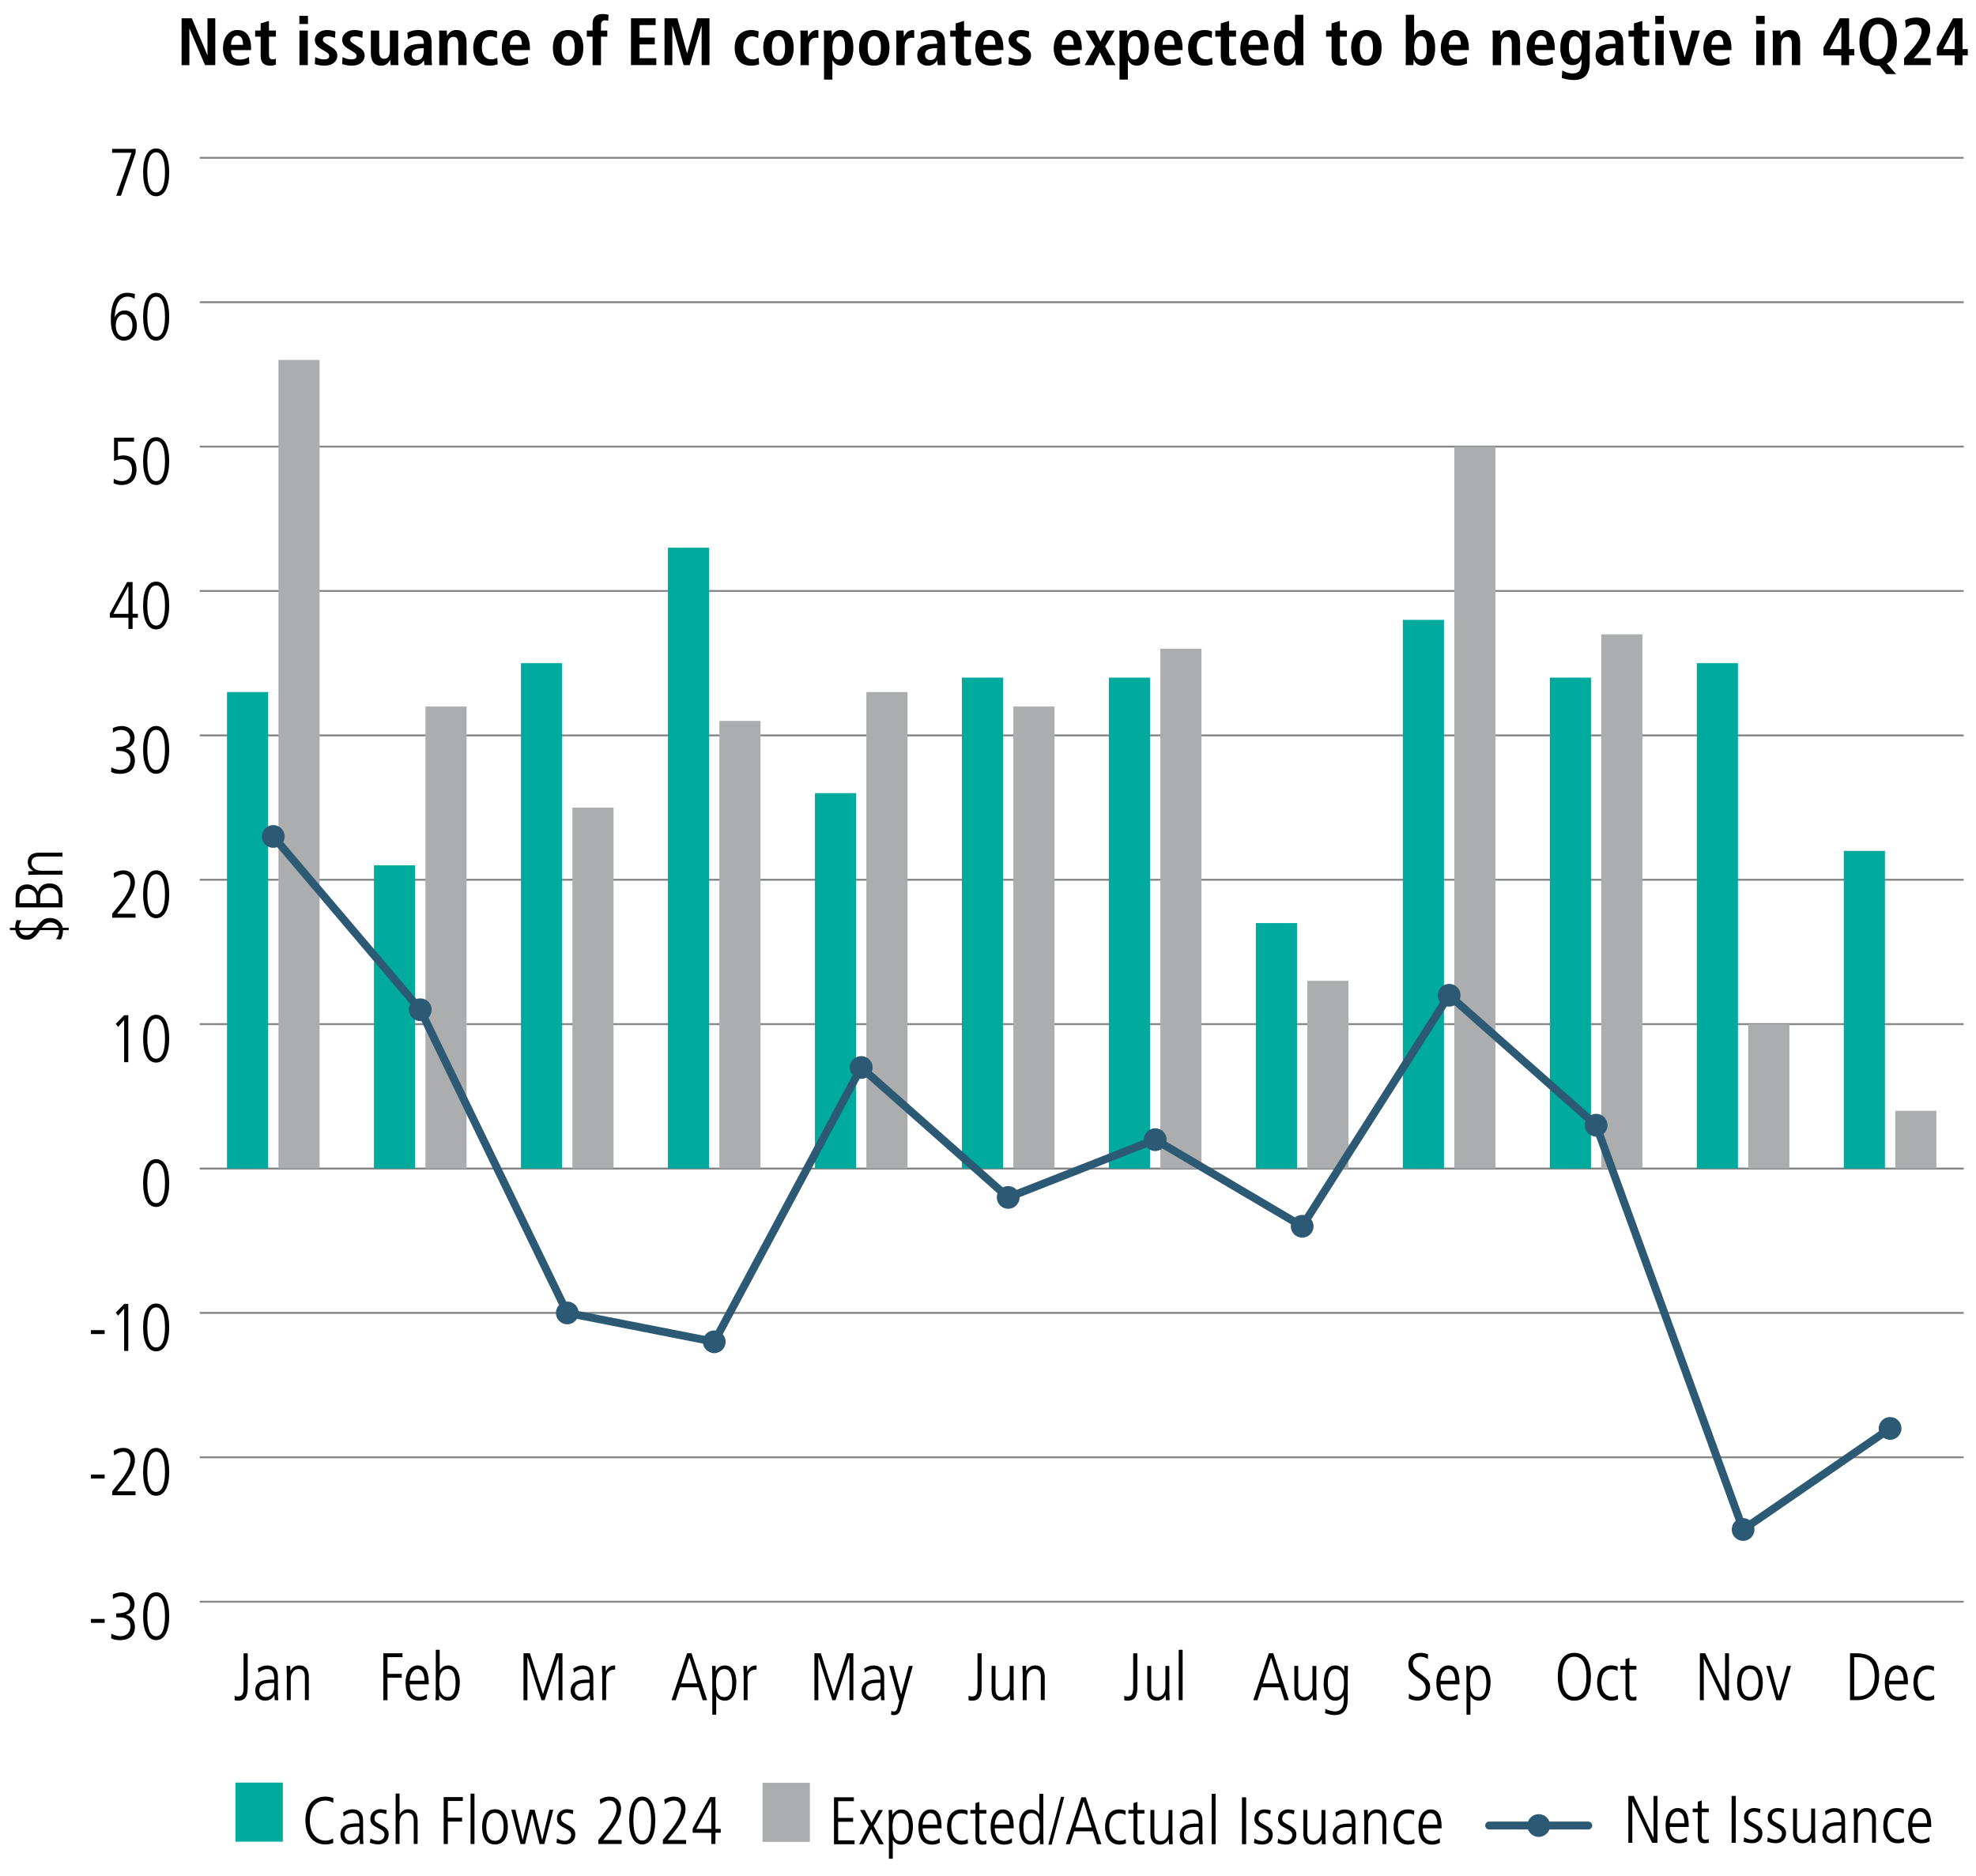 <?xml version="1.0" encoding="utf-8"?>
<!-- Generator: Adobe Illustrator 27.8.0, SVG Export Plug-In . SVG Version: 6.00 Build 0)  -->
<svg version="1.1" id="Left" xmlns="http://www.w3.org/2000/svg" xmlns:xlink="http://www.w3.org/1999/xlink" x="0px" y="0px"
	 viewBox="0 0 500 474.79" style="enable-background:new 0 0 500 474.79;" xml:space="preserve">
<style type="text/css">
	.st0{fill:none;stroke:#939598;stroke-width:0.5;stroke-miterlimit:10;}
	.st1{fill:none;stroke:#808080;stroke-width:0.25;stroke-miterlimit:10;}
	.st2{fill:none;}
	.st3{fill:#ACADAE;}
	.st4{fill:#00AB9D;}
	.st5{fill:none;stroke:#2C5973;stroke-width:2;stroke-linecap:round;stroke-miterlimit:10;}
	.st6{fill:none;stroke:#2C5973;stroke-width:2;stroke-miterlimit:10;}
	.st7{fill:#2C5973;}
</style>
<line class="st0" x1="50.56" y1="295.75" x2="496.86" y2="295.75"/>
<line class="st0" x1="50.56" y1="405.38" x2="496.86" y2="405.38"/>
<line class="st0" x1="50.56" y1="368.83" x2="496.86" y2="368.83"/>
<line class="st0" x1="50.56" y1="332.29" x2="496.86" y2="332.29"/>
<line class="st0" x1="50.56" y1="259.2" x2="496.86" y2="259.2"/>
<line class="st0" x1="50.56" y1="222.66" x2="496.86" y2="222.66"/>
<line class="st0" x1="50.56" y1="186.12" x2="496.86" y2="186.12"/>
<line class="st0" x1="50.56" y1="149.57" x2="496.86" y2="149.57"/>
<line class="st0" x1="50.56" y1="113.03" x2="496.86" y2="113.03"/>
<line class="st0" x1="50.56" y1="76.49" x2="496.86" y2="76.49"/>
<line class="st0" x1="50.56" y1="39.94" x2="496.86" y2="39.94"/>
<line class="st1" x1="50.56" y1="295.75" x2="496.86" y2="295.75"/>
<g>
	<path d="M23.01,410.73v-0.99h3.47v0.99H23.01z"/>
	<path d="M28.18,413.47c0.53,0.32,1.55,0.65,2.23,0.65c1.56,0,2.6-0.93,2.6-2.55c0-1.41-1.05-2.24-2.7-2.24h-0.9v-0.99
		c2.52,0,3.52-0.76,3.52-2.21c0-1.21-0.8-2.14-2.36-2.14c-0.66,0-1.33,0.24-1.96,0.7l-0.08-1.12c0.41-0.27,1.51-0.56,2.19-0.56
		c2.06,0,3.33,1.31,3.33,3.03c0,1.29-0.68,2.23-2.12,2.65v0.03c1.24,0.24,2.21,1.45,2.21,2.99c0,2.18-1.34,3.4-3.84,3.4
		c-0.83,0-1.5-0.12-2.19-0.48L28.18,413.47z"/>
	<path d="M36.21,409.05c0-3.76,1.17-6.05,3.3-6.05c2.16,0,3.3,2.31,3.3,6.05c0,3.74-1.17,6.05-3.3,6.05S36.21,412.79,36.21,409.05z
		 M41.75,409.05c0-3.33-0.76-5.07-2.24-5.07c-1.43,0-2.24,1.68-2.24,5.07c0,3.35,0.82,5.07,2.24,5.07
		C40.95,414.12,41.75,412.4,41.75,409.05z"/>
</g>
<g>
	<path d="M23.01,374.19v-0.99h3.47v0.99H23.01z"/>
	<path d="M28.4,378.44v-1.04l1.84-2.28c1.68-2.09,2.77-4.05,2.77-5.56c0-1.36-0.65-2.12-1.85-2.12c-0.73,0-1.63,0.41-2.26,0.93
		l-0.15-1.17c0.82-0.53,1.63-0.75,2.5-0.75c1.78,0,2.89,1.27,2.89,3.11c0,1.5-0.73,3.16-3.04,6.03l-1.5,1.85h4.69v0.99H28.4z"/>
	<path d="M36.21,372.51c0-3.76,1.17-6.05,3.3-6.05c2.16,0,3.3,2.31,3.3,6.05c0,3.74-1.17,6.05-3.3,6.05S36.21,376.25,36.21,372.51z
		 M41.75,372.51c0-3.33-0.76-5.07-2.24-5.07c-1.43,0-2.24,1.68-2.24,5.07c0,3.35,0.82,5.07,2.24,5.07
		C40.95,377.57,41.75,375.85,41.75,372.51z"/>
</g>
<g>
	<path d="M23.01,337.64v-0.99h3.47v0.99H23.01z"/>
	<path d="M31.41,341.89v-10.67l-1.53,1.77l-0.58-0.78l2.11-2.18h1.05v11.87H31.41z"/>
	<path d="M36.21,335.96c0-3.76,1.17-6.05,3.3-6.05c2.16,0,3.3,2.31,3.3,6.05c0,3.74-1.17,6.05-3.3,6.05S36.21,339.7,36.21,335.96z
		 M41.75,335.96c0-3.33-0.76-5.07-2.24-5.07c-1.43,0-2.24,1.68-2.24,5.07c0,3.35,0.82,5.07,2.24,5.07
		C40.95,341.03,41.75,339.31,41.75,335.96z"/>
</g>
<g>
	<path d="M36.21,299.42c0-3.76,1.17-6.05,3.3-6.05c2.16,0,3.3,2.31,3.3,6.05c0,3.74-1.17,6.05-3.3,6.05S36.21,303.16,36.21,299.42z
		 M41.75,299.42c0-3.33-0.76-5.07-2.24-5.07c-1.43,0-2.24,1.68-2.24,5.07c0,3.35,0.82,5.07,2.24,5.07
		C40.95,304.49,41.75,302.77,41.75,299.42z"/>
</g>
<g>
	<path d="M31.41,268.81v-10.67l-1.53,1.77l-0.58-0.78l2.11-2.18h1.05v11.87H31.41z"/>
	<path d="M36.21,262.88c0-3.76,1.17-6.05,3.3-6.05c2.16,0,3.3,2.31,3.3,6.05c0,3.74-1.17,6.05-3.3,6.05S36.21,266.62,36.21,262.88z
		 M41.75,262.88c0-3.33-0.76-5.07-2.24-5.07c-1.43,0-2.24,1.68-2.24,5.07c0,3.35,0.82,5.07,2.24,5.07
		C40.95,267.94,41.75,266.22,41.75,262.88z"/>
</g>
<g>
	<path d="M28.4,232.27v-1.04l1.84-2.28c1.68-2.09,2.77-4.05,2.77-5.56c0-1.36-0.65-2.12-1.85-2.12c-0.73,0-1.63,0.41-2.26,0.93
		l-0.15-1.17c0.82-0.53,1.63-0.75,2.5-0.75c1.78,0,2.89,1.27,2.89,3.11c0,1.5-0.73,3.16-3.04,6.03l-1.5,1.85h4.69v0.99H28.4z"/>
	<path d="M36.21,226.33c0-3.76,1.17-6.05,3.3-6.05c2.16,0,3.3,2.31,3.3,6.05c0,3.74-1.17,6.05-3.3,6.05S36.21,230.07,36.21,226.33z
		 M41.75,226.33c0-3.33-0.76-5.07-2.24-5.07c-1.43,0-2.24,1.68-2.24,5.07c0,3.35,0.82,5.07,2.24,5.07
		C40.95,231.4,41.75,229.68,41.75,226.33z"/>
</g>
<g>
	<path d="M28.18,194.21c0.53,0.32,1.55,0.65,2.23,0.65c1.56,0,2.6-0.93,2.6-2.55c0-1.41-1.05-2.24-2.7-2.24h-0.9v-0.99
		c2.52,0,3.52-0.76,3.52-2.21c0-1.21-0.8-2.14-2.36-2.14c-0.66,0-1.33,0.24-1.96,0.7l-0.08-1.12c0.41-0.27,1.51-0.56,2.19-0.56
		c2.06,0,3.33,1.31,3.33,3.03c0,1.29-0.68,2.23-2.12,2.65v0.03c1.24,0.24,2.21,1.45,2.21,2.99c0,2.18-1.34,3.4-3.84,3.4
		c-0.83,0-1.5-0.12-2.19-0.48L28.18,194.21z"/>
	<path d="M36.21,189.79c0-3.76,1.17-6.05,3.3-6.05c2.16,0,3.3,2.31,3.3,6.05c0,3.74-1.17,6.05-3.3,6.05S36.21,193.53,36.21,189.79z
		 M41.75,189.79c0-3.33-0.76-5.07-2.24-5.07c-1.43,0-2.24,1.68-2.24,5.07c0,3.35,0.82,5.07,2.24,5.07
		C40.95,194.86,41.75,193.14,41.75,189.79z"/>
</g>
<g>
	<path d="M32.5,159.18v-2.84h-4.71v-1.07l4.37-7.96h1.39v8.04h1.34v0.99h-1.34v2.84H32.5z M32.5,148.37h-0.03l-3.76,6.99h3.79
		V148.37z"/>
	<path d="M36.21,153.25c0-3.76,1.17-6.05,3.3-6.05c2.16,0,3.3,2.31,3.3,6.05c0,3.74-1.17,6.05-3.3,6.05S36.21,156.99,36.21,153.25z
		 M41.75,153.25c0-3.33-0.76-5.07-2.24-5.07c-1.43,0-2.24,1.68-2.24,5.07c0,3.35,0.82,5.07,2.24,5.07
		C40.95,158.31,41.75,156.59,41.75,153.25z"/>
</g>
<g>
	<path d="M28.79,121.16c0.63,0.41,1.36,0.61,2.04,0.61c1.61,0,2.58-1.14,2.58-2.91c0-1.62-0.88-2.62-2.58-2.62
		c-0.7,0-1.22,0.1-1.97,0.43v-5.9h5.05v0.99h-4.06v3.74c0.32-0.12,0.83-0.24,1.31-0.24c2.23,0,3.38,1.24,3.38,3.6
		c0,2.4-1.38,3.89-3.76,3.89c-0.73,0-1.26-0.1-2.04-0.46L28.79,121.16z"/>
	<path d="M36.21,116.7c0-3.76,1.17-6.05,3.3-6.05c2.16,0,3.3,2.31,3.3,6.05c0,3.74-1.17,6.05-3.3,6.05S36.21,120.44,36.21,116.7z
		 M41.75,116.7c0-3.33-0.76-5.07-2.24-5.07c-1.43,0-2.24,1.68-2.24,5.07c0,3.35,0.82,5.07,2.24,5.07
		C40.95,121.77,41.75,120.05,41.75,116.7z"/>
</g>
<g>
	<path d="M29.07,80.24c0.42-1,1.36-1.67,2.46-1.67c2.01,0,3.11,1.8,3.11,3.89c0,2.04-1.19,3.74-3.3,3.74c-2.12,0-3.3-1.87-3.3-5.27
		c0-4.62,1.48-6.83,4.15-6.83c0.63,0,1.36,0.14,1.95,0.32l-0.08,1.19c-0.77-0.43-1.21-0.53-1.77-0.53c-1.99,0-3.15,1.9-3.26,5.15
		H29.07z M33.52,82.32c0-1.41-0.75-2.75-2.18-2.75c-1.16,0-2.04,1.09-2.04,2.77c0,1.85,0.83,2.89,2.04,2.89
		C32.62,85.23,33.52,84.17,33.52,82.32z"/>
	<path d="M36.21,80.16c0-3.76,1.17-6.05,3.3-6.05c2.16,0,3.3,2.31,3.3,6.05c0,3.74-1.17,6.05-3.3,6.05S36.21,83.9,36.21,80.16z
		 M41.75,80.16c0-3.33-0.76-5.07-2.24-5.07c-1.43,0-2.24,1.68-2.24,5.07c0,3.35,0.82,5.07,2.24,5.07
		C40.95,85.23,41.75,83.51,41.75,80.16z"/>
</g>
<g>
	<path d="M29.41,49.55l3.86-10.88h-4.9v-0.99h5.95v1.04L30.6,49.55H29.41z"/>
	<path d="M36.21,43.62c0-3.76,1.17-6.05,3.3-6.05c2.16,0,3.3,2.31,3.3,6.05c0,3.74-1.17,6.05-3.3,6.05S36.21,47.36,36.21,43.62z
		 M41.75,43.62c0-3.33-0.76-5.07-2.24-5.07c-1.43,0-2.24,1.68-2.24,5.07c0,3.35,0.82,5.07,2.24,5.07
		C40.95,48.68,41.75,46.96,41.75,43.62z"/>
</g>
<line class="st1" x1="50.56" y1="405.38" x2="496.86" y2="405.38"/>
<line class="st1" x1="50.56" y1="368.83" x2="496.86" y2="368.83"/>
<line class="st1" x1="50.56" y1="332.29" x2="496.86" y2="332.29"/>
<line class="st1" x1="50.56" y1="295.75" x2="496.86" y2="295.75"/>
<line class="st1" x1="50.56" y1="259.2" x2="496.86" y2="259.2"/>
<line class="st1" x1="50.56" y1="222.66" x2="496.86" y2="222.66"/>
<line class="st1" x1="50.56" y1="186.12" x2="496.86" y2="186.12"/>
<line class="st1" x1="50.56" y1="149.57" x2="496.86" y2="149.57"/>
<line class="st1" x1="50.56" y1="113.03" x2="496.86" y2="113.03"/>
<line class="st1" x1="50.56" y1="76.49" x2="496.86" y2="76.49"/>
<line class="st1" x1="50.56" y1="39.94" x2="496.86" y2="39.94"/>
<rect x="192.95" y="451.21" class="st3" width="11.98" height="14.95"/>
<rect x="70.46" y="91.1" class="st3" width="10.41" height="204.64"/>
<rect x="107.65" y="178.81" class="st3" width="10.41" height="116.94"/>
<rect x="144.84" y="204.39" class="st3" width="10.41" height="91.36"/>
<rect x="182.03" y="182.46" class="st3" width="10.41" height="113.28"/>
<rect x="219.22" y="175.15" class="st3" width="10.41" height="120.59"/>
<rect x="256.41" y="178.81" class="st3" width="10.41" height="116.94"/>
<rect x="293.61" y="164.19" class="st3" width="10.41" height="131.56"/>
<rect x="330.8" y="248.24" class="st3" width="10.41" height="47.51"/>
<rect x="367.99" y="113.03" class="st3" width="10.41" height="182.72"/>
<rect x="405.18" y="160.54" class="st3" width="10.41" height="135.21"/>
<rect x="442.37" y="259.2" class="st3" width="10.41" height="36.54"/>
<rect x="479.57" y="281.13" class="st3" width="10.41" height="14.62"/>
<rect x="59.59" y="451.16" class="st4" width="11.98" height="14.95"/>
<rect x="57.44" y="175.15" class="st4" width="10.41" height="120.59"/>
<rect x="94.63" y="219.01" class="st4" width="10.41" height="76.74"/>
<rect x="131.82" y="167.84" class="st4" width="10.41" height="127.9"/>
<rect x="169.01" y="138.61" class="st4" width="10.41" height="157.14"/>
<rect x="206.21" y="200.73" class="st4" width="10.41" height="95.01"/>
<rect x="243.4" y="171.5" class="st4" width="10.41" height="124.25"/>
<rect x="280.59" y="171.5" class="st4" width="10.41" height="124.25"/>
<rect x="317.78" y="233.62" class="st4" width="10.41" height="62.12"/>
<rect x="354.97" y="156.88" class="st4" width="10.41" height="138.86"/>
<rect x="392.17" y="171.5" class="st4" width="10.41" height="124.25"/>
<rect x="429.36" y="167.84" class="st4" width="10.41" height="127.9"/>
<rect x="466.55" y="215.35" class="st4" width="10.41" height="80.4"/>
<g>
	<path d="M211.03,466.75v-11.87h5.03v0.99h-3.98v4.22h3.79v0.99h-3.79v4.69h4.16v0.99H211.03z"/>
	<path d="M222.45,466.75l-2.01-3.81l-1.92,3.81h-1.12l2.45-4.67l-2.24-3.99h1.19l1.72,3.23l1.78-3.23h1.12l-2.35,4.06l2.57,4.61
		H222.45z"/>
	<path d="M224.92,470.42v-9.79c0-0.53,0-0.97-0.07-2.55h0.92v1.27h0.03c0.6-0.9,1.27-1.39,2.28-1.39c2.86,0,2.92,3.64,2.92,4.18
		c0,2.53-0.83,4.73-2.87,4.73c-1.04,0-1.77-0.44-2.19-1.21h-0.03v4.76H224.92z M229.95,462.43c0-2.4-0.7-3.55-1.99-3.55
		c-1.34,0-2.12,1.12-2.12,3.45c0,2.8,0.82,3.62,2.12,3.62C229.3,465.95,229.95,464.69,229.95,462.43z"/>
	<path d="M237.82,466.37c-0.63,0.36-1.27,0.49-2.02,0.49c-2.18,0-3.4-1.5-3.4-4.47c0-3.13,1.53-4.44,3.08-4.44
		c2.5,0,2.77,2.6,2.77,4.78h-4.79c0,2.09,0.9,3.21,2.45,3.21c0.56,0,1.39-0.29,1.87-0.71L237.82,466.37z M237.19,461.82
		c0-1.84-0.68-2.94-1.77-2.94c-1.12,0-1.94,1.36-1.97,2.94H237.19z"/>
	<path d="M244.93,466.54c-0.42,0.19-1.07,0.32-1.68,0.32c-2.06,0-3.6-1.68-3.6-4.42c0-2.86,1.33-4.49,3.59-4.49
		c0.66,0,1.14,0.12,1.61,0.31l-0.05,1.12c-0.34-0.29-1-0.44-1.56-0.44c-1.51,0-2.53,1.12-2.53,3.21c0,2.46,1.12,3.72,2.69,3.72
		c0.53,0,1.19-0.17,1.46-0.46L244.93,466.54z"/>
	<path d="M249.58,466.75c-0.27,0.08-0.65,0.12-1.12,0.12c-1.09,0-1.63-0.71-1.63-1.94V459h-1.29v-0.92h1.29v-1.73l0.99-0.31v2.04
		h1.77V459h-1.77v5.69c0,0.87,0.27,1.26,0.95,1.26c0.34,0,0.53-0.03,0.82-0.19V466.75z"/>
	<path d="M256.08,466.37c-0.63,0.36-1.27,0.49-2.02,0.49c-2.18,0-3.4-1.5-3.4-4.47c0-3.13,1.53-4.44,3.08-4.44
		c2.5,0,2.77,2.6,2.77,4.78h-4.79c0,2.09,0.9,3.21,2.45,3.21c0.56,0,1.39-0.29,1.87-0.71L256.08,466.37z M255.45,461.82
		c0-1.84-0.68-2.94-1.77-2.94c-1.12,0-1.94,1.36-1.97,2.94H255.45z"/>
	<path d="M263.13,466.75v-1.19h-0.03c-0.73,0.95-1.33,1.31-2.28,1.31c-1.89,0-2.92-1.63-2.92-4.76c0-2.21,1-4.15,2.87-4.15
		c1.09,0,1.73,0.42,2.19,1.24H263V454h0.99v9.88c0,0.46,0,1.29,0.07,2.87H263.13z M263.07,462.5c0-1.39-0.1-3.62-2.12-3.62
		c-1.27,0-1.99,1.14-1.99,3.54c0,2.4,0.73,3.54,1.97,3.54C262.35,465.95,263.07,464.74,263.07,462.5z"/>
	<path d="M265.26,466.87l3.2-12.1h0.83l-3.18,12.1H265.26z"/>
	<path d="M277.58,466.75l-1.04-3.26h-4.73l-1.07,3.26h-1.05l3.94-11.87h1.12l3.94,11.87H277.58z M274.22,456.01h-0.03l-2.06,6.49
		h4.1L274.22,456.01z"/>
	<path d="M284.91,466.54c-0.42,0.19-1.07,0.32-1.68,0.32c-2.06,0-3.6-1.68-3.6-4.42c0-2.86,1.33-4.49,3.59-4.49
		c0.66,0,1.14,0.12,1.61,0.31l-0.05,1.12c-0.34-0.29-1-0.44-1.56-0.44c-1.51,0-2.53,1.12-2.53,3.21c0,2.46,1.12,3.72,2.69,3.72
		c0.53,0,1.19-0.17,1.46-0.46L284.91,466.54z"/>
	<path d="M289.57,466.75c-0.27,0.08-0.65,0.12-1.12,0.12c-1.09,0-1.63-0.71-1.63-1.94V459h-1.29v-0.92h1.29v-1.73l0.99-0.31v2.04
		h1.77V459h-1.77v5.69c0,0.87,0.27,1.26,0.95,1.26c0.34,0,0.53-0.03,0.82-0.19V466.75z"/>
	<path d="M295.81,466.75c-0.05-0.46-0.07-0.87-0.07-1.27h-0.03c-0.29,0.8-1.17,1.39-2.21,1.39c-1.58,0-2.4-1.02-2.4-2.67v-6.12h0.99
		v5.92c0,1.36,0.54,1.96,1.62,1.96c1.22,0,1.97-1.19,1.97-2.41v-5.46h0.99v6.15c0,0.29,0.03,1.33,0.07,2.52H295.81z"/>
	<path d="M303.46,466.75l-0.07-1.24h-0.03c-0.59,0.95-1.33,1.36-2.41,1.36c-1.36,0-2.43-1.11-2.43-2.53c0-2.72,2.91-2.8,4.18-2.8
		h0.63v-0.2c0-1.83-0.6-2.45-1.8-2.45c-0.73,0-1.5,0.34-2.18,0.88l-0.15-1.04c1.09-0.63,1.68-0.76,2.38-0.76
		c1.72,0,2.67,0.95,2.67,2.8v4.17c0,0.29,0.02,0.75,0.1,1.82H303.46z M303.32,462.38c-2.12,0-3.76,0.03-3.76,1.95
		c0,0.88,0.66,1.62,1.6,1.62c1.24,0,2.16-0.92,2.16-2.48V462.38z"/>
	<path d="M306.6,466.75V454h0.99v12.75H306.6z"/>
	<path d="M314.27,466.75v-11.87h1.05v11.87H314.27z"/>
	<path d="M317.43,465.35c0.53,0.34,1.34,0.59,1.97,0.59c0.88,0,1.6-0.65,1.6-1.5c0-0.73-0.31-1.07-1.67-1.75
		c-1.38-0.68-1.92-1.19-1.92-2.35c0-1.53,1.24-2.4,2.55-2.4c0.41,0,0.95,0.07,1.6,0.25l-0.14,1.02c-0.48-0.19-0.92-0.36-1.48-0.36
		c-0.88,0-1.48,0.63-1.48,1.39c0,0.68,0.24,0.94,1.19,1.45c1.45,0.78,2.4,1.19,2.4,2.63c0,1.55-1.07,2.52-2.58,2.52
		c-0.77,0-1.43-0.12-2.18-0.41L317.43,465.35z"/>
	<path d="M323.42,465.35c0.53,0.34,1.34,0.59,1.97,0.59c0.88,0,1.6-0.65,1.6-1.5c0-0.73-0.31-1.07-1.67-1.75
		c-1.38-0.68-1.92-1.19-1.92-2.35c0-1.53,1.24-2.4,2.55-2.4c0.41,0,0.95,0.07,1.6,0.25l-0.14,1.02c-0.48-0.19-0.92-0.36-1.48-0.36
		c-0.88,0-1.48,0.63-1.48,1.39c0,0.68,0.24,0.94,1.19,1.45c1.45,0.78,2.4,1.19,2.4,2.63c0,1.55-1.07,2.52-2.58,2.52
		c-0.77,0-1.43-0.12-2.18-0.41L323.42,465.35z"/>
	<path d="M334.51,466.75c-0.05-0.46-0.07-0.87-0.07-1.27h-0.03c-0.29,0.8-1.17,1.39-2.21,1.39c-1.58,0-2.4-1.02-2.4-2.67v-6.12h0.99
		v5.92c0,1.36,0.54,1.96,1.62,1.96c1.22,0,1.97-1.19,1.97-2.41v-5.46h0.99v6.15c0,0.29,0.03,1.33,0.07,2.52H334.51z"/>
	<path d="M342.17,466.75l-0.07-1.24h-0.03c-0.59,0.95-1.33,1.36-2.41,1.36c-1.36,0-2.43-1.11-2.43-2.53c0-2.72,2.91-2.8,4.18-2.8
		h0.63v-0.2c0-1.83-0.6-2.45-1.8-2.45c-0.73,0-1.5,0.34-2.18,0.88l-0.15-1.04c1.09-0.63,1.68-0.76,2.38-0.76
		c1.72,0,2.67,0.95,2.67,2.8v4.17c0,0.29,0.02,0.75,0.1,1.82H342.17z M342.03,462.38c-2.12,0-3.76,0.03-3.76,1.95
		c0,0.88,0.66,1.62,1.6,1.62c1.24,0,2.16-0.92,2.16-2.48V462.38z"/>
	<path d="M349.8,466.75v-5.92c0-0.63-0.07-1.96-1.62-1.96c-1.21,0-1.97,1.17-1.97,2.43v5.44h-0.99v-6c0-0.8-0.07-2.19-0.07-2.67
		h0.92c0.03,0.29,0.05,0.78,0.07,1.27h0.03c0.48-0.93,1.24-1.39,2.21-1.39c2.41,0,2.4,2.45,2.4,2.92v5.86H349.8z"/>
	<path d="M357.92,466.54c-0.42,0.19-1.07,0.32-1.68,0.32c-2.06,0-3.6-1.68-3.6-4.42c0-2.86,1.33-4.49,3.59-4.49
		c0.66,0,1.14,0.12,1.62,0.31l-0.05,1.12c-0.34-0.29-1-0.44-1.56-0.44c-1.51,0-2.53,1.12-2.53,3.21c0,2.46,1.12,3.72,2.69,3.72
		c0.53,0,1.19-0.17,1.46-0.46L357.92,466.54z"/>
	<path d="M364.35,466.37c-0.63,0.36-1.27,0.49-2.02,0.49c-2.18,0-3.4-1.5-3.4-4.47c0-3.13,1.53-4.44,3.08-4.44
		c2.5,0,2.77,2.6,2.77,4.78h-4.79c0,2.09,0.9,3.21,2.45,3.21c0.56,0,1.39-0.29,1.87-0.71L364.35,466.37z M363.72,461.82
		c0-1.84-0.68-2.94-1.77-2.94c-1.12,0-1.94,1.36-1.97,2.94H363.72z"/>
</g>
<g>
	<path d="M84.33,466.44c-0.56,0.22-1.29,0.37-2.02,0.37c-3.2,0-5.03-2.52-5.03-6.12c0-3.3,1.62-5.98,5.08-5.98
		c0.8,0,1.51,0.17,2.01,0.39l-0.05,1.19c-0.48-0.34-1.31-0.59-2.01-0.59c-1.44,0-3.91,0.88-3.91,5.07c0,3.25,1.78,5.07,3.89,5.07
		c0.63,0,1.16-0.1,1.99-0.53L84.33,466.44z"/>
	<path d="M91.08,466.7l-0.07-1.24h-0.03c-0.6,0.95-1.33,1.36-2.41,1.36c-1.36,0-2.43-1.11-2.43-2.53c0-2.72,2.91-2.8,4.18-2.8h0.63
		v-0.2c0-1.83-0.59-2.45-1.8-2.45c-0.73,0-1.5,0.34-2.18,0.88l-0.15-1.04c1.09-0.63,1.68-0.76,2.38-0.76c1.72,0,2.67,0.95,2.67,2.8
		v4.17c0,0.29,0.02,0.75,0.1,1.82H91.08z M90.94,462.33c-2.12,0-3.76,0.03-3.76,1.95c0,0.88,0.66,1.62,1.6,1.62
		c1.24,0,2.16-0.92,2.16-2.48V462.33z"/>
	<path d="M93.73,465.3c0.53,0.34,1.34,0.59,1.97,0.59c0.88,0,1.6-0.65,1.6-1.5c0-0.73-0.31-1.07-1.67-1.75
		c-1.38-0.68-1.92-1.19-1.92-2.35c0-1.53,1.24-2.4,2.55-2.4c0.41,0,0.95,0.07,1.6,0.25l-0.14,1.02c-0.48-0.19-0.92-0.36-1.48-0.36
		c-0.88,0-1.48,0.63-1.48,1.39c0,0.68,0.24,0.94,1.19,1.45c1.44,0.78,2.4,1.19,2.4,2.63c0,1.55-1.07,2.52-2.58,2.52
		c-0.76,0-1.43-0.12-2.18-0.41L93.73,465.3z"/>
	<path d="M104.69,466.7v-5.92c0-1.38-0.56-1.96-1.6-1.96c-1.24,0-1.99,1.16-1.99,2.48v5.39h-0.99v-12.75h0.99v5.35h0.03
		c0.41-0.88,1.19-1.39,2.14-1.39c1.6,0,2.4,1.07,2.4,2.92v5.86H104.69z"/>
	<path d="M112.27,466.7v-11.87h4.84v0.99h-3.79v4.22h3.6v0.99h-3.6v5.68H112.27z"/>
	<path d="M119.07,466.7v-12.75h0.99v12.75H119.07z"/>
	<path d="M122,462.36c0-2.77,1.12-4.45,3.25-4.45c2.12,0,3.25,1.68,3.25,4.45c0,2.84-1.14,4.45-3.25,4.45
		C123.14,466.82,122,465.2,122,462.36z M127.44,462.36c0-2.33-0.78-3.54-2.21-3.54c-1.38,0-2.18,1.17-2.18,3.54
		c0,2.38,0.78,3.54,2.19,3.54C126.67,465.9,127.44,464.69,127.44,462.36z"/>
	<path d="M136.53,466.7l-1.87-7.55h-0.03l-1.77,7.55h-1.16l-2.33-8.67h1.05l1.82,7.62h0.03l1.75-7.62h1.26l1.9,7.62h0.03l1.8-7.62
		h0.99l-2.26,8.67H136.53z"/>
	<path d="M140.95,465.3c0.53,0.34,1.34,0.59,1.97,0.59c0.88,0,1.6-0.65,1.6-1.5c0-0.73-0.31-1.07-1.67-1.75
		c-1.38-0.68-1.92-1.19-1.92-2.35c0-1.53,1.24-2.4,2.55-2.4c0.41,0,0.95,0.07,1.6,0.25l-0.14,1.02c-0.48-0.19-0.92-0.36-1.48-0.36
		c-0.88,0-1.48,0.63-1.48,1.39c0,0.68,0.24,0.94,1.19,1.45c1.44,0.78,2.4,1.19,2.4,2.63c0,1.55-1.07,2.52-2.58,2.52
		c-0.76,0-1.43-0.12-2.18-0.41L140.95,465.3z"/>
	<path d="M151.41,466.7v-1.04l1.84-2.28c1.68-2.09,2.77-4.05,2.77-5.56c0-1.36-0.65-2.12-1.85-2.12c-0.73,0-1.63,0.41-2.26,0.93
		l-0.15-1.17c0.82-0.53,1.63-0.75,2.5-0.75c1.78,0,2.89,1.27,2.89,3.11c0,1.5-0.73,3.16-3.04,6.03l-1.5,1.85h4.69v0.99H151.41z"/>
	<path d="M159.21,460.76c0-3.76,1.17-6.05,3.3-6.05c2.16,0,3.3,2.31,3.3,6.05c0,3.74-1.17,6.05-3.3,6.05
		S159.21,464.51,159.21,460.76z M164.75,460.76c0-3.33-0.76-5.07-2.24-5.07c-1.43,0-2.24,1.68-2.24,5.07c0,3.35,0.82,5.07,2.24,5.07
		C163.95,465.83,164.75,464.11,164.75,460.76z"/>
	<path d="M167.73,466.7v-1.04l1.84-2.28c1.68-2.09,2.77-4.05,2.77-5.56c0-1.36-0.65-2.12-1.85-2.12c-0.73,0-1.63,0.41-2.26,0.93
		l-0.15-1.17c0.82-0.53,1.63-0.75,2.5-0.75c1.78,0,2.89,1.27,2.89,3.11c0,1.5-0.73,3.16-3.04,6.03l-1.5,1.85h4.69v0.99H167.73z"/>
	<path d="M179.98,466.7v-2.84h-4.71v-1.07l4.37-7.96h1.39v8.04h1.34v0.99h-1.34v2.84H179.98z M179.98,455.89h-0.03l-3.76,6.99h3.79
		V455.89z"/>
</g>
<g>
	<path d="M468.13,430.3v-11.87h1.55c3.74,0,5.8,1.72,5.8,5.76c0,3.98-2.16,6.1-5.51,6.1H468.13z M470.26,429.31
		c2.41,0,4.1-1.77,4.1-4.96c0-2.99-1.09-4.93-4.27-4.93h-0.9v9.89H470.26z"/>
	<path d="M482.34,429.92c-0.63,0.36-1.27,0.49-2.02,0.49c-2.18,0-3.4-1.5-3.4-4.47c0-3.13,1.53-4.44,3.08-4.44
		c2.5,0,2.77,2.6,2.77,4.78h-4.79c0,2.09,0.9,3.21,2.45,3.21c0.56,0,1.39-0.29,1.87-0.71L482.34,429.92z M481.71,425.37
		c0-1.84-0.68-2.94-1.77-2.94c-1.12,0-1.94,1.36-1.97,2.94H481.71z"/>
	<path d="M489.45,430.09c-0.42,0.19-1.07,0.32-1.68,0.32c-2.06,0-3.6-1.68-3.6-4.42c0-2.86,1.33-4.49,3.59-4.49
		c0.66,0,1.14,0.12,1.62,0.31l-0.05,1.12c-0.34-0.29-1-0.44-1.56-0.44c-1.51,0-2.53,1.12-2.53,3.21c0,2.46,1.12,3.72,2.69,3.72
		c0.53,0,1.19-0.17,1.46-0.46L489.45,430.09z"/>
</g>
<g>
	<path d="M436.13,430.3l-4.98-10.47h-0.03v10.47h-0.99v-11.87h1.36l4.98,10.54h0.03v-10.54h0.99v11.87H436.13z"/>
	<path d="M439.55,425.96c0-2.77,1.12-4.45,3.25-4.45s3.25,1.68,3.25,4.45c0,2.84-1.14,4.45-3.25,4.45
		C440.69,430.42,439.55,428.8,439.55,425.96z M444.99,425.96c0-2.33-0.78-3.54-2.21-3.54c-1.38,0-2.18,1.17-2.18,3.54
		c0,2.38,0.78,3.54,2.19,3.54C444.23,429.5,444.99,428.29,444.99,425.96z"/>
	<path d="M449.46,430.3l-2.53-8.67h1.05l2.06,7.55h0.03l2.12-7.55h0.99l-2.53,8.67H449.46z"/>
</g>
<g>
	<path d="M394.19,424.37c0-3.89,1.46-6.05,4.18-6.05s4.18,2.16,4.18,6.05s-1.46,6.05-4.18,6.05S394.19,428.24,394.19,424.37z
		 M401.43,424.37c0-3.31-1.05-5.07-3.08-5.07c-1.95,0-3.04,1.73-3.04,5.07c0,3.33,1.09,5.07,3.06,5.07
		C400.33,429.43,401.43,427.71,401.43,424.37z"/>
	<path d="M409.41,430.09c-0.42,0.19-1.07,0.32-1.68,0.32c-2.06,0-3.6-1.68-3.6-4.42c0-2.86,1.33-4.49,3.59-4.49
		c0.66,0,1.14,0.12,1.62,0.31l-0.05,1.12c-0.34-0.29-1-0.44-1.56-0.44c-1.51,0-2.53,1.12-2.53,3.21c0,2.46,1.12,3.72,2.69,3.72
		c0.53,0,1.19-0.17,1.46-0.46L409.41,430.09z"/>
	<path d="M414.06,430.3c-0.27,0.08-0.65,0.12-1.12,0.12c-1.09,0-1.63-0.71-1.63-1.94v-5.93h-1.29v-0.92h1.29v-1.73l0.99-0.31v2.04
		h1.77v0.92h-1.77v5.69c0,0.87,0.27,1.26,0.95,1.26c0.34,0,0.53-0.03,0.82-0.19V430.3z"/>
</g>
<g>
	<path d="M356.53,428.63c0.61,0.54,1.41,0.8,2.09,0.8c1.43,0,2.14-1.05,2.14-2.14c0-1.07-0.48-1.72-1.73-2.55
		c-2.16-1.41-2.65-2.06-2.65-3.55c0-1.85,1.29-2.87,3.11-2.87c0.54,0,1.16,0.1,1.85,0.37l-0.05,1.19c-0.75-0.48-1.27-0.58-1.89-0.58
		c-1,0-1.9,0.63-1.9,1.73c0,1.36,1,1.9,1.63,2.38c2.14,1.58,2.75,2.09,2.75,3.72c0,1.92-1.33,3.28-3.18,3.28
		c-0.82,0-1.72-0.22-2.24-0.56L356.53,428.63z"/>
	<path d="M368.87,429.92c-0.63,0.36-1.27,0.49-2.02,0.49c-2.18,0-3.4-1.5-3.4-4.47c0-3.13,1.53-4.44,3.08-4.44
		c2.5,0,2.77,2.6,2.77,4.78h-4.79c0,2.09,0.9,3.21,2.45,3.21c0.56,0,1.39-0.29,1.87-0.71L368.87,429.92z M368.24,425.37
		c0-1.84-0.68-2.94-1.77-2.94c-1.12,0-1.94,1.36-1.97,2.94H368.24z"/>
	<path d="M371.08,433.97v-9.79c0-0.53,0-0.97-0.07-2.55h0.92v1.27h0.03c0.59-0.9,1.28-1.39,2.28-1.39c2.86,0,2.92,3.64,2.92,4.18
		c0,2.53-0.83,4.73-2.87,4.73c-1.04,0-1.77-0.44-2.19-1.21h-0.03v4.76H371.08z M376.11,425.98c0-2.4-0.7-3.55-1.99-3.55
		c-1.34,0-2.12,1.12-2.12,3.45c0,2.8,0.82,3.62,2.12,3.62C375.47,429.5,376.11,428.24,376.11,425.98z"/>
</g>
<g>
	<path d="M325.01,430.3l-1.04-3.26h-4.73l-1.07,3.26h-1.05l3.94-11.87h1.12l3.94,11.87H325.01z M321.64,419.56h-0.03l-2.06,6.49h4.1
		L321.64,419.56z"/>
	<path d="M332.22,430.3c-0.05-0.46-0.07-0.87-0.07-1.27h-0.03c-0.29,0.8-1.17,1.39-2.21,1.39c-1.58,0-2.4-1.02-2.4-2.67v-6.12h0.99
		v5.92c0,1.36,0.54,1.96,1.62,1.96c1.22,0,1.97-1.19,1.97-2.41v-5.46h0.99v6.15c0,0.29,0.03,1.33,0.07,2.52H332.22z"/>
	<path d="M340.02,429.11h-0.03c-0.53,0.88-1.17,1.31-2.19,1.31c-1.84,0-2.87-1.92-2.87-4.13c0-3.14,1.04-4.78,2.92-4.78
		c1.09,0,1.75,0.49,2.28,1.39h0.03v-1.27h0.92c0,0.07-0.07,1.67-0.07,2.55v6c0,2.5-1.05,3.89-3.25,3.89c-0.85,0-1.14-0.08-2.46-0.48
		l0.07-1.11c0.7,0.41,1.7,0.66,2.4,0.66c1.48,0,2.26-1,2.26-2.79V429.11z M340.09,425.86c0-2.23-0.71-3.43-2.14-3.43
		c-1.28,0-1.97,1.16-1.97,3.55c0,2.29,0.68,3.52,1.99,3.52C339.39,429.5,340.09,428.43,340.09,425.86z"/>
</g>
<g>
	<path d="M284.48,429.18c0.37,0.15,0.48,0.19,0.8,0.19c0.99,0,1.46-0.48,1.46-2.26v-8.67h1.05v8.69c0,2.45-0.87,3.3-2.48,3.3
		c-0.32,0-0.56-0.05-0.83-0.12V429.18z"/>
	<path d="M295.02,430.3c-0.05-0.46-0.07-0.87-0.07-1.27h-0.03c-0.29,0.8-1.17,1.39-2.21,1.39c-1.58,0-2.4-1.02-2.4-2.67v-6.12h0.99
		v5.92c0,1.36,0.54,1.96,1.62,1.96c1.22,0,1.97-1.19,1.97-2.41v-5.46h0.99v6.15c0,0.29,0.03,1.33,0.07,2.52H295.02z"/>
	<path d="M298.26,430.3v-12.75h0.99v12.75H298.26z"/>
</g>
<g>
	<path d="M245.08,429.18c0.37,0.15,0.48,0.19,0.8,0.19c0.99,0,1.46-0.48,1.46-2.26v-8.67h1.05v8.69c0,2.45-0.87,3.3-2.48,3.3
		c-0.32,0-0.56-0.05-0.83-0.12V429.18z"/>
	<path d="M255.62,430.3c-0.05-0.46-0.07-0.87-0.07-1.27h-0.03c-0.29,0.8-1.17,1.39-2.21,1.39c-1.58,0-2.4-1.02-2.4-2.67v-6.12h0.99
		v5.92c0,1.36,0.54,1.96,1.62,1.96c1.22,0,1.97-1.19,1.97-2.41v-5.46h0.99v6.15c0,0.29,0.03,1.33,0.07,2.52H255.62z"/>
	<path d="M263.36,430.3v-5.92c0-0.63-0.07-1.96-1.61-1.96c-1.21,0-1.97,1.17-1.97,2.43v5.44h-0.99v-6c0-0.8-0.07-2.19-0.07-2.67
		h0.92c0.03,0.29,0.05,0.78,0.07,1.27h0.03c0.48-0.93,1.24-1.39,2.21-1.39c2.41,0,2.4,2.45,2.4,2.92v5.86H263.36z"/>
</g>
<g>
	<path d="M214.95,430.3v-10.88h-0.03l-3.5,10.88h-0.8l-3.52-10.88h-0.03v10.88h-0.99v-11.87h1.61l3.3,10.3h0.03l3.3-10.3h1.61v11.87
		H214.95z"/>
	<path d="M222.94,430.3l-0.07-1.24h-0.03c-0.6,0.95-1.33,1.36-2.41,1.36c-1.36,0-2.43-1.11-2.43-2.53c0-2.72,2.91-2.8,4.18-2.8h0.63
		v-0.2c0-1.83-0.59-2.45-1.8-2.45c-0.73,0-1.5,0.34-2.18,0.88l-0.15-1.04c1.09-0.63,1.68-0.76,2.38-0.76c1.72,0,2.67,0.95,2.67,2.8
		v4.17c0,0.29,0.02,0.75,0.1,1.82H222.94z M222.8,425.93c-2.12,0-3.76,0.03-3.76,1.95c0,0.88,0.66,1.62,1.6,1.62
		c1.24,0,2.16-0.92,2.16-2.48V425.93z"/>
	<path d="M225.54,432.97c0.19,0.14,0.48,0.19,0.7,0.19c0.41,0,0.7-0.31,0.88-1l0.44-1.65l-2.55-8.87h1.05l1.94,7.21h0.03l1.94-7.21
		h0.99l-2.84,10.28c-0.34,1.21-0.6,2.16-1.97,2.16c-0.27,0-0.41-0.02-0.66-0.1L225.54,432.97z"/>
</g>
<g>
	<path d="M177.81,430.3l-1.04-3.26h-4.73l-1.07,3.26h-1.05l3.94-11.87h1.12l3.94,11.87H177.81z M174.45,419.56h-0.03l-2.06,6.49h4.1
		L174.45,419.56z"/>
	<path d="M180.24,433.97v-9.79c0-0.53,0-0.97-0.07-2.55h0.92v1.27h0.03c0.6-0.9,1.27-1.39,2.28-1.39c2.86,0,2.92,3.64,2.92,4.18
		c0,2.53-0.83,4.73-2.87,4.73c-1.04,0-1.77-0.44-2.19-1.21h-0.03v4.76H180.24z M185.28,425.98c0-2.4-0.7-3.55-1.99-3.55
		c-1.34,0-2.12,1.12-2.12,3.45c0,2.8,0.82,3.62,2.12,3.62C184.63,429.5,185.28,428.24,185.28,425.98z"/>
	<path d="M188.18,430.3v-6.15c0-0.29-0.03-1.14-0.07-2.52h0.92l0.07,1.38h0.03c0.48-0.97,1.12-1.5,2.26-1.5h0.05v1.05
		c-1.61,0-2.28,0.76-2.28,2.21v5.52H188.18z"/>
</g>
<g>
	<path d="M141.34,430.3v-10.88h-0.03l-3.5,10.88h-0.8l-3.52-10.88h-0.03v10.88h-0.99v-11.87h1.61l3.3,10.3h0.03l3.3-10.3h1.61v11.87
		H141.34z"/>
	<path d="M149.33,430.3l-0.07-1.24h-0.03c-0.6,0.95-1.33,1.36-2.41,1.36c-1.36,0-2.43-1.11-2.43-2.53c0-2.72,2.91-2.8,4.18-2.8h0.63
		v-0.2c0-1.83-0.59-2.45-1.8-2.45c-0.73,0-1.5,0.34-2.18,0.88l-0.15-1.04c1.09-0.63,1.68-0.76,2.38-0.76c1.72,0,2.67,0.95,2.67,2.8
		v4.17c0,0.29,0.02,0.75,0.1,1.82H149.33z M149.2,425.93c-2.12,0-3.76,0.03-3.76,1.95c0,0.88,0.66,1.62,1.6,1.62
		c1.24,0,2.16-0.92,2.16-2.48V425.93z"/>
	<path d="M152.39,430.3v-6.15c0-0.29-0.03-1.14-0.07-2.52h0.92l0.07,1.38h0.03c0.48-0.97,1.12-1.5,2.26-1.5h0.05v1.05
		c-1.61,0-2.28,0.76-2.28,2.21v5.52H152.39z"/>
</g>
<g>
	<path d="M97,430.3v-11.87h4.84v0.99h-3.79v4.22h3.6v0.99h-3.6v5.68H97z"/>
	<path d="M108.05,429.92c-0.63,0.36-1.27,0.49-2.02,0.49c-2.18,0-3.4-1.5-3.4-4.47c0-3.13,1.53-4.44,3.08-4.44
		c2.5,0,2.77,2.6,2.77,4.78h-4.79c0,2.09,0.9,3.21,2.45,3.21c0.56,0,1.39-0.29,1.87-0.71L108.05,429.92z M107.42,425.37
		c0-1.84-0.68-2.94-1.77-2.94c-1.12,0-1.94,1.36-1.97,2.94H107.42z"/>
	<path d="M110.2,430.3c0-0.12,0.07-1.26,0.07-2.19v-10.56h0.99v5.2h0.03c0.53-0.8,1.16-1.24,2.19-1.24c1.89,0,2.87,1.96,2.87,4.15
		c0,3.13-1.04,4.76-2.92,4.76c-0.97,0-1.6-0.37-2.28-1.31h-0.03v1.19H110.2z M115.29,425.96c0-2.29-0.65-3.54-2.01-3.54
		c-2.09,0-2.11,2.5-2.11,3.62c0,2.24,0.71,3.45,2.14,3.45C114.56,429.5,115.29,428.36,115.29,425.96z"/>
</g>
<g>
	<path d="M59.37,429.18c0.37,0.15,0.48,0.19,0.8,0.19c0.99,0,1.46-0.48,1.46-2.26v-8.67h1.05v8.69c0,2.45-0.87,3.3-2.48,3.3
		c-0.32,0-0.56-0.05-0.83-0.12V429.18z"/>
	<path d="M69.52,430.3l-0.07-1.24h-0.03c-0.6,0.95-1.33,1.36-2.41,1.36c-1.36,0-2.43-1.11-2.43-2.53c0-2.72,2.91-2.8,4.18-2.8h0.63
		v-0.2c0-1.83-0.59-2.45-1.8-2.45c-0.73,0-1.5,0.34-2.18,0.88l-0.15-1.04c1.09-0.63,1.68-0.76,2.38-0.76c1.72,0,2.67,0.95,2.67,2.8
		v4.17c0,0.29,0.02,0.75,0.1,1.82H69.52z M69.38,425.93c-2.12,0-3.76,0.03-3.76,1.95c0,0.88,0.66,1.62,1.6,1.62
		c1.24,0,2.16-0.92,2.16-2.48V425.93z"/>
	<path d="M77.15,430.3v-5.92c0-0.63-0.07-1.96-1.61-1.96c-1.21,0-1.97,1.17-1.97,2.43v5.44h-0.99v-6c0-0.8-0.07-2.19-0.07-2.67h0.92
		c0.03,0.29,0.05,0.78,0.07,1.27h0.03c0.48-0.93,1.24-1.39,2.21-1.39c2.41,0,2.4,2.45,2.4,2.92v5.86H77.15z"/>
</g>
<g>
	<g>
		<path d="M17.4,235.41h-1.46c0,0.97-0.2,1.79-0.56,2.35l-1.22-0.07c0.51-0.6,0.8-1.26,0.8-2.28h-4.83
			c-1.43,2.12-2.19,2.43-3.42,2.43c-1.58,0-2.58-0.88-2.8-2.43H2.51v-0.61h1.33c0-0.65,0.08-1.16,0.37-1.92l1.19,0.05
			c-0.46,0.76-0.58,1.24-0.58,1.87h4.33c1.44-1.99,2.02-2.46,3.5-2.46c1.63,0,2.91,0.95,3.23,2.46h1.51V235.41z M4.89,235.41
			c0.27,0.88,0.85,1.31,1.67,1.31c0.87,0,1.39-0.29,2.12-1.31H4.89z M14.83,234.8c-0.25-0.83-1.17-1.34-2.04-1.34
			c-0.88,0-1.51,0.34-2.24,1.34H14.83z"/>
		<path d="M15.82,229.65H3.95v-2.84c0-1.72,1.16-2.97,2.89-2.97c1.31,0,2.26,0.65,2.74,1.87h0.03c0.41-1.38,1.41-2.12,2.89-2.12
			c2.12,0,3.31,1.33,3.31,3.96V229.65z M9.17,227.1c0-1.22-0.85-2.14-2.21-2.14c-1.29,0-2.02,0.82-2.02,2.11v1.53h4.23V227.1z
			 M14.83,227.03c0-1.45-0.94-2.33-2.29-2.33c-1.44,0-2.38,0.94-2.38,2.23v1.67h4.67V227.03z"/>
		<path d="M15.82,216.78H9.9c-0.63,0-1.95,0.07-1.95,1.62c0,1.21,1.17,1.97,2.43,1.97h5.44v0.99h-6c-0.8,0-2.19,0.07-2.67,0.07
			v-0.92c0.29-0.03,0.78-0.05,1.27-0.07v-0.03c-0.94-0.48-1.39-1.24-1.39-2.21c0-2.41,2.45-2.4,2.92-2.4h5.86V216.78z"/>
	</g>
</g>
<line class="st5" x1="376.81" y1="462.03" x2="401.89" y2="462.03"/>
<line class="st6" x1="106.35" y1="255.55" x2="69.15" y2="211.7"/>
<line class="st6" x1="143.54" y1="332.29" x2="106.35" y2="255.55"/>
<line class="st6" x1="180.73" y1="339.6" x2="143.54" y2="332.29"/>
<line class="st6" x1="217.92" y1="270.17" x2="180.73" y2="339.6"/>
<line class="st6" x1="255.11" y1="303.06" x2="217.92" y2="270.17"/>
<line class="st6" x1="292.31" y1="288.44" x2="255.11" y2="303.06"/>
<line class="st6" x1="329.5" y1="310.36" x2="292.31" y2="288.44"/>
<line class="st6" x1="366.69" y1="251.89" x2="329.5" y2="310.36"/>
<line class="st6" x1="403.88" y1="284.78" x2="366.69" y2="251.89"/>
<line class="st6" x1="441.07" y1="387.1" x2="403.88" y2="284.78"/>
<line class="st6" x1="478.26" y1="361.52" x2="441.07" y2="387.1"/>
<g>
	<circle class="st7" cx="389.35" cy="462.03" r="2.88"/>
</g>
<g>
	<circle class="st7" cx="69.15" cy="211.7" r="2.88"/>
</g>
<g>
	<circle class="st7" cx="106.35" cy="255.55" r="2.88"/>
</g>
<g>
	<circle class="st7" cx="143.54" cy="332.29" r="2.88"/>
</g>
<g>
	<circle class="st7" cx="180.73" cy="339.6" r="2.88"/>
</g>
<g>
	<circle class="st7" cx="217.92" cy="270.17" r="2.88"/>
</g>
<g>
	<circle class="st7" cx="255.11" cy="303.06" r="2.88"/>
</g>
<g>
	<circle class="st7" cx="292.31" cy="288.44" r="2.88"/>
</g>
<g>
	<circle class="st7" cx="329.5" cy="310.36" r="2.88"/>
</g>
<g>
	<circle class="st7" cx="366.69" cy="251.89" r="2.88"/>
</g>
<g>
	<circle class="st7" cx="403.88" cy="284.78" r="2.88"/>
</g>
<g>
	<circle class="st7" cx="441.07" cy="387.1" r="2.88"/>
</g>
<g>
	<circle class="st7" cx="478.26" cy="361.52" r="2.88"/>
</g>
<g>
	<path d="M418.04,466.4l-4.98-10.47h-0.03v10.47h-0.99v-11.87h1.36l4.98,10.54h0.03v-10.54h0.99v11.87H418.04z"/>
	<path d="M426.88,466.03c-0.63,0.36-1.27,0.49-2.02,0.49c-2.18,0-3.4-1.5-3.4-4.47c0-3.13,1.53-4.44,3.08-4.44
		c2.5,0,2.77,2.6,2.77,4.78h-4.79c0,2.09,0.9,3.21,2.45,3.21c0.56,0,1.39-0.29,1.87-0.71L426.88,466.03z M426.25,461.47
		c0-1.84-0.68-2.94-1.77-2.94c-1.12,0-1.94,1.36-1.97,2.94H426.25z"/>
	<path d="M432.36,466.4c-0.27,0.08-0.65,0.12-1.12,0.12c-1.09,0-1.63-0.71-1.63-1.94v-5.93h-1.29v-0.92h1.29V456l0.99-0.31v2.04
		h1.77v0.92h-1.77v5.69c0,0.87,0.27,1.26,0.95,1.26c0.34,0,0.53-0.03,0.82-0.19V466.4z"/>
	<path d="M438.17,466.4v-11.87h1.05v11.87H438.17z"/>
	<path d="M441.33,465.01c0.53,0.34,1.34,0.59,1.97,0.59c0.88,0,1.6-0.65,1.6-1.5c0-0.73-0.31-1.07-1.67-1.75
		c-1.38-0.68-1.92-1.19-1.92-2.35c0-1.53,1.24-2.4,2.55-2.4c0.41,0,0.95,0.07,1.6,0.25l-0.14,1.02c-0.48-0.19-0.92-0.36-1.48-0.36
		c-0.88,0-1.48,0.63-1.48,1.39c0,0.68,0.24,0.94,1.19,1.45c1.45,0.78,2.4,1.19,2.4,2.63c0,1.55-1.07,2.52-2.58,2.52
		c-0.77,0-1.43-0.12-2.18-0.41L441.33,465.01z"/>
	<path d="M447.32,465.01c0.53,0.34,1.34,0.59,1.97,0.59c0.88,0,1.6-0.65,1.6-1.5c0-0.73-0.31-1.07-1.67-1.75
		c-1.38-0.68-1.92-1.19-1.92-2.35c0-1.53,1.24-2.4,2.55-2.4c0.41,0,0.95,0.07,1.6,0.25l-0.14,1.02c-0.48-0.19-0.92-0.36-1.48-0.36
		c-0.88,0-1.48,0.63-1.48,1.39c0,0.68,0.24,0.94,1.19,1.45c1.45,0.78,2.4,1.19,2.4,2.63c0,1.55-1.07,2.52-2.58,2.52
		c-0.77,0-1.43-0.12-2.18-0.41L447.32,465.01z"/>
	<path d="M458.42,466.4c-0.05-0.46-0.07-0.87-0.07-1.27h-0.03c-0.29,0.8-1.17,1.39-2.21,1.39c-1.58,0-2.4-1.02-2.4-2.67v-6.12h0.99
		v5.92c0,1.36,0.54,1.96,1.62,1.96c1.22,0,1.97-1.19,1.97-2.41v-5.46h0.99v6.15c0,0.29,0.03,1.33,0.07,2.52H458.42z"/>
	<path d="M466.07,466.4l-0.07-1.24h-0.03c-0.59,0.95-1.33,1.36-2.41,1.36c-1.36,0-2.43-1.11-2.43-2.53c0-2.72,2.91-2.8,4.18-2.8
		h0.63v-0.2c0-1.83-0.6-2.45-1.8-2.45c-0.73,0-1.5,0.34-2.18,0.88l-0.15-1.04c1.09-0.63,1.68-0.76,2.38-0.76
		c1.72,0,2.67,0.95,2.67,2.8v4.17c0,0.29,0.02,0.75,0.1,1.82H466.07z M465.93,462.04c-2.12,0-3.76,0.03-3.76,1.95
		c0,0.88,0.66,1.62,1.6,1.62c1.24,0,2.16-0.92,2.16-2.48V462.04z"/>
	<path d="M473.7,466.4v-5.92c0-0.63-0.07-1.96-1.62-1.96c-1.21,0-1.97,1.17-1.97,2.43v5.44h-0.99v-6c0-0.8-0.07-2.19-0.07-2.67h0.92
		c0.03,0.29,0.05,0.78,0.07,1.27h0.03c0.48-0.93,1.24-1.39,2.21-1.39c2.41,0,2.4,2.45,2.4,2.92v5.86H473.7z"/>
	<path d="M481.82,466.2c-0.42,0.19-1.07,0.32-1.68,0.32c-2.06,0-3.6-1.68-3.6-4.42c0-2.86,1.33-4.49,3.59-4.49
		c0.66,0,1.14,0.12,1.62,0.31l-0.05,1.12c-0.34-0.29-1-0.44-1.56-0.44c-1.51,0-2.53,1.12-2.53,3.21c0,2.46,1.12,3.72,2.69,3.72
		c0.53,0,1.19-0.17,1.46-0.46L481.82,466.2z"/>
	<path d="M488.25,466.03c-0.63,0.36-1.27,0.49-2.02,0.49c-2.18,0-3.4-1.5-3.4-4.47c0-3.13,1.53-4.44,3.08-4.44
		c2.5,0,2.77,2.6,2.77,4.78h-4.79c0,2.09,0.9,3.21,2.45,3.21c0.56,0,1.39-0.29,1.87-0.71L488.25,466.03z M487.62,461.47
		c0-1.84-0.68-2.94-1.77-2.94c-1.12,0-1.94,1.36-1.97,2.94H487.62z"/>
</g>
<g>
	<path d="M51.88,16.49l-3.93-9.25h-0.03v9.25h-1.97V4.62h2.58l3.94,9.31h0.03V4.62h1.97v11.86H51.88z"/>
	<path d="M63.1,16.06c-0.94,0.41-1.79,0.56-2.62,0.56c-2.57,0-4.05-1.72-4.05-4.39c0-2.69,1.44-4.64,3.6-4.64
		c2.29,0,3.5,1.6,3.5,4.73v0.36h-5.07c0,1.65,0.75,2.4,2.23,2.4c0.9,0,1.65-0.19,2.29-0.68L63.1,16.06z M61.5,11.35
		c0-1.53-0.48-2.33-1.48-2.33c-0.9,0-1.55,0.88-1.55,2.33H61.5z"/>
	<path d="M69.81,16.33c-0.34,0.17-0.82,0.29-1.43,0.29c-1.72,0-2.43-0.92-2.43-2.5V9.28h-1.39V7.73h1.39v-1.8l2.11-0.65v2.45h1.75
		v1.55h-1.75v4.57c0,0.68,0.19,1.17,0.93,1.17c0.46,0,0.68-0.12,0.82-0.19V16.33z"/>
	<path d="M75.75,6.08V4.01h2.18v2.07H75.75z M75.78,16.49V7.73h2.11v8.75H75.78z"/>
	<path d="M79.76,14.45c0.94,0.43,1.56,0.58,2.19,0.58c0.9,0,1.36-0.27,1.36-0.87c0-0.71-0.75-0.95-2.41-1.99
		c-0.54-0.34-1.24-1-1.24-2.07c0-1.34,1.31-2.5,3.03-2.5c0.75,0,1.53,0.14,2.19,0.36l-0.12,1.63c-0.54-0.2-1.1-0.39-1.84-0.39
		c-0.88,0-1.22,0.32-1.22,0.85c0,0.51,0.41,0.78,1.41,1.39c1.65,1,2.24,1.53,2.24,2.6c0,1.56-1.29,2.58-3.26,2.58
		c-0.85,0-1.75-0.17-2.43-0.42L79.76,14.45z"/>
	<path d="M86.68,14.45c0.94,0.43,1.56,0.58,2.19,0.58c0.9,0,1.36-0.27,1.36-0.87c0-0.71-0.75-0.95-2.41-1.99
		c-0.54-0.34-1.24-1-1.24-2.07c0-1.34,1.31-2.5,3.03-2.5c0.75,0,1.53,0.14,2.19,0.36l-0.12,1.63c-0.54-0.2-1.1-0.39-1.84-0.39
		c-0.88,0-1.22,0.32-1.22,0.85c0,0.51,0.41,0.78,1.41,1.39c1.65,1,2.24,1.53,2.24,2.6c0,1.56-1.29,2.58-3.26,2.58
		c-0.85,0-1.75-0.17-2.43-0.42L86.68,14.45z"/>
	<path d="M98.85,16.49l-0.02-0.34c-0.02-0.24-0.05-0.77-0.05-1h-0.03c-0.73,1.22-1.48,1.48-2.33,1.48c-1.75,0-2.58-1.17-2.58-3.18
		V7.73h2.11v5.3c0,1.24,0.36,1.85,1.26,1.85c0.99,0,1.44-0.8,1.44-2.09V7.73h2.11v7.48c0,0.25,0,0.88,0.07,1.27H98.85z"/>
	<path d="M107.42,16.49c-0.08-0.32-0.12-0.63-0.12-1.19h-0.03c-0.7,0.95-1.43,1.33-2.43,1.33c-1.53,0-2.63-1.07-2.63-2.58
		c0-1.89,1.17-2.96,4.69-2.96h0.34v-0.24c0-1.21-0.59-1.75-1.63-1.75c-0.85,0-1.78,0.37-2.4,0.85l-0.12-1.7
		c1.02-0.48,1.8-0.65,2.77-0.65c2.4,0,3.35,0.99,3.35,3.43v4.01c0,0.36,0.03,0.88,0.12,1.44H107.42z M107.23,12.2h-0.22
		c-1.97,0-2.84,0.49-2.84,1.65c0,0.8,0.51,1.34,1.34,1.34c1.02,0,1.72-0.54,1.72-2.58V12.2z"/>
	<path d="M115.97,16.49v-5.32c0-1.22-0.32-1.84-1.21-1.84c-1,0-1.5,0.8-1.5,2.01v5.15h-2.11V9.04c0-0.29-0.02-0.9-0.07-1.31h1.97
		l0.02,0.24c0.02,0.19,0.05,0.85,0.05,1.1h0.03c0.56-1,1.31-1.48,2.33-1.48c1.77,0,2.58,1.19,2.58,3.21v5.68H115.97z"/>
	<path d="M125.93,16.26c-0.54,0.2-1.26,0.36-2.07,0.36c-2.63,0-4.11-1.72-4.11-4.5s1.55-4.52,4.23-4.52c0.6,0,1.31,0.15,1.84,0.36
		l-0.12,1.67c-0.41-0.2-0.92-0.43-1.48-0.43c-1.51,0-2.29,0.97-2.29,2.94c0,1.82,0.92,2.89,2.4,2.89c0.46,0,1.1-0.19,1.5-0.42
		L125.93,16.26z"/>
	<path d="M133.65,16.06c-0.94,0.41-1.79,0.56-2.62,0.56c-2.57,0-4.05-1.72-4.05-4.39c0-2.69,1.44-4.64,3.6-4.64
		c2.29,0,3.5,1.6,3.5,4.73v0.36h-5.07c0,1.65,0.75,2.4,2.23,2.4c0.9,0,1.65-0.19,2.29-0.68L133.65,16.06z M132.05,11.35
		c0-1.53-0.48-2.33-1.48-2.33c-0.9,0-1.55,0.88-1.55,2.33H132.05z"/>
	<path d="M139.9,12.1c0-2.97,1.5-4.5,3.86-4.5c2.38,0,3.84,1.55,3.84,4.5c0,2.94-1.36,4.52-3.84,4.52
		C141.3,16.62,139.9,15.07,139.9,12.1z M145.43,12.1c0-1.97-0.56-3.01-1.67-3.01c-1.09,0-1.68,0.99-1.68,3.01
		c0,1.97,0.58,3.03,1.68,3.03C144.87,15.13,145.43,14.09,145.43,12.1z"/>
	<path d="M149.95,16.49V9.28h-1.46V7.73h1.46V5.9c0-1.43,0.83-2.36,2.52-2.36c0.56,0,1.05,0.12,1.51,0.2l-0.08,1.53
		c-0.27-0.07-0.54-0.14-0.83-0.14c-0.63,0-1,0.46-1,1.05v1.55h1.6v1.55h-1.6v7.21H149.95z"/>
	<path d="M159.66,16.49V4.62h6.24v1.73h-4.06v3.16h3.84v1.73h-3.84v3.5h4.23v1.73H159.66z"/>
	<path d="M177.54,16.49V6.59h-0.03l-2.97,9.89h-1.55l-2.84-9.89h-0.03v9.89h-1.97V4.62h3.25l2.45,8.86h0.03l2.5-8.86h3.14v11.86
		H177.54z"/>
	<path d="M192.08,16.26c-0.54,0.2-1.26,0.36-2.07,0.36c-2.63,0-4.11-1.72-4.11-4.5s1.55-4.52,4.23-4.52c0.6,0,1.31,0.15,1.84,0.36
		l-0.12,1.67c-0.41-0.2-0.92-0.43-1.48-0.43c-1.51,0-2.29,0.97-2.29,2.94c0,1.82,0.92,2.89,2.4,2.89c0.46,0,1.1-0.19,1.5-0.42
		L192.08,16.26z"/>
	<path d="M193.13,12.1c0-2.97,1.5-4.5,3.86-4.5c2.38,0,3.84,1.55,3.84,4.5c0,2.94-1.36,4.52-3.84,4.52
		C194.52,16.62,193.13,15.07,193.13,12.1z M198.65,12.1c0-1.97-0.56-3.01-1.67-3.01c-1.09,0-1.68,0.99-1.68,3.01
		c0,1.97,0.58,3.03,1.68,3.03C198.09,15.13,198.65,14.09,198.65,12.1z"/>
	<path d="M202.56,16.49V9.02c0-0.25,0-0.88-0.07-1.29h1.9l0.02,0.29c0.02,0.29,0.05,1.02,0.05,1.31h0.03
		c0.43-1.1,1.26-1.73,2.23-1.73c0.07,0,0.24,0.02,0.36,0.05v1.97c-0.2-0.05-0.39-0.08-0.6-0.08c-1.09,0-1.82,0.8-1.82,2.09v4.86
		H202.56z"/>
	<path d="M208.51,20.16V9.06c0-0.27,0-0.99-0.07-1.33h1.97c0.02,0.22,0.07,0.68,0.07,1.36h0.05c0.42-0.97,1.22-1.5,2.33-1.5
		c1.96,0,3.08,1.72,3.08,4.5c0,2.84-1.12,4.52-3.03,4.52c-1.04,0-1.84-0.51-2.26-1.39h-0.03v4.93H208.51z M213.83,12.18
		c0-2.24-0.42-3.04-1.56-3.04c-1.02,0-1.65,0.97-1.65,2.99c0,1.9,0.59,2.94,1.63,2.94C213.33,15.07,213.83,14.16,213.83,12.18z"/>
	<path d="M217.37,12.1c0-2.97,1.5-4.5,3.86-4.5c2.38,0,3.84,1.55,3.84,4.5c0,2.94-1.36,4.52-3.84,4.52
		C218.77,16.62,217.37,15.07,217.37,12.1z M222.9,12.1c0-1.97-0.56-3.01-1.67-3.01c-1.09,0-1.68,0.99-1.68,3.01
		c0,1.97,0.58,3.03,1.68,3.03C222.33,15.13,222.9,14.09,222.9,12.1z"/>
	<path d="M226.81,16.49V9.02c0-0.25,0-0.88-0.07-1.29h1.9l0.02,0.29c0.02,0.29,0.05,1.02,0.05,1.31h0.03
		c0.43-1.1,1.26-1.73,2.23-1.73c0.07,0,0.24,0.02,0.36,0.05v1.97c-0.2-0.05-0.39-0.08-0.6-0.08c-1.09,0-1.82,0.8-1.82,2.09v4.86
		H226.81z"/>
	<path d="M237.31,16.49c-0.08-0.32-0.12-0.63-0.12-1.19h-0.03c-0.7,0.95-1.43,1.33-2.43,1.33c-1.53,0-2.63-1.07-2.63-2.58
		c0-1.89,1.17-2.96,4.69-2.96h0.34v-0.24c0-1.21-0.59-1.75-1.63-1.75c-0.85,0-1.78,0.37-2.4,0.85l-0.12-1.7
		c1.02-0.48,1.8-0.65,2.77-0.65c2.4,0,3.35,0.99,3.35,3.43v4.01c0,0.36,0.03,0.88,0.12,1.44H237.31z M237.12,12.2h-0.22
		c-1.97,0-2.84,0.49-2.84,1.65c0,0.8,0.51,1.34,1.34,1.34c1.02,0,1.72-0.54,1.72-2.58V12.2z"/>
	<path d="M245.69,16.33c-0.34,0.17-0.82,0.29-1.43,0.29c-1.72,0-2.43-0.92-2.43-2.5V9.28h-1.39V7.73h1.39v-1.8l2.11-0.65v2.45h1.75
		v1.55h-1.75v4.57c0,0.68,0.19,1.17,0.93,1.17c0.46,0,0.68-0.12,0.82-0.19V16.33z"/>
	<path d="M253.46,16.06c-0.94,0.41-1.79,0.56-2.62,0.56c-2.57,0-4.05-1.72-4.05-4.39c0-2.69,1.44-4.64,3.6-4.64
		c2.29,0,3.5,1.6,3.5,4.73v0.36h-5.07c0,1.65,0.75,2.4,2.23,2.4c0.9,0,1.65-0.19,2.29-0.68L253.46,16.06z M251.86,11.35
		c0-1.53-0.48-2.33-1.48-2.33c-0.9,0-1.55,0.88-1.55,2.33H251.86z"/>
	<path d="M255.3,14.45c0.94,0.43,1.56,0.58,2.19,0.58c0.9,0,1.36-0.27,1.36-0.87c0-0.71-0.75-0.95-2.41-1.99
		c-0.54-0.34-1.24-1-1.24-2.07c0-1.34,1.31-2.5,3.03-2.5c0.75,0,1.53,0.14,2.19,0.36l-0.12,1.63c-0.54-0.2-1.1-0.39-1.84-0.39
		c-0.88,0-1.22,0.32-1.22,0.85c0,0.51,0.41,0.78,1.41,1.39c1.65,1,2.24,1.53,2.24,2.6c0,1.56-1.29,2.58-3.26,2.58
		c-0.85,0-1.75-0.17-2.43-0.42L255.3,14.45z"/>
	<path d="M273.3,16.06c-0.94,0.41-1.79,0.56-2.62,0.56c-2.57,0-4.05-1.72-4.05-4.39c0-2.69,1.44-4.64,3.6-4.64
		c2.29,0,3.5,1.6,3.5,4.73v0.36h-5.07c0,1.65,0.75,2.4,2.23,2.4c0.9,0,1.65-0.19,2.29-0.68L273.3,16.06z M271.7,11.35
		c0-1.53-0.48-2.33-1.48-2.33c-0.9,0-1.55,0.88-1.55,2.33H271.7z"/>
	<path d="M279.93,16.49l-1.61-3.25l-1.61,3.25h-2.24l2.63-4.73l-2.41-4.03h2.38l1.38,2.8l1.44-2.8h2.18l-2.43,4.03l2.63,4.73H279.93
		z"/>
	<path d="M283.28,20.16V9.06c0-0.27,0-0.99-0.07-1.33h1.97c0.02,0.22,0.07,0.68,0.07,1.36h0.05c0.42-0.97,1.22-1.5,2.33-1.5
		c1.96,0,3.08,1.72,3.08,4.5c0,2.84-1.12,4.52-3.03,4.52c-1.04,0-1.84-0.51-2.26-1.39h-0.03v4.93H283.28z M288.6,12.18
		c0-2.24-0.42-3.04-1.56-3.04c-1.02,0-1.65,0.97-1.65,2.99c0,1.9,0.59,2.94,1.63,2.94C288.09,15.07,288.6,14.16,288.6,12.18z"/>
	<path d="M298.8,16.06c-0.93,0.41-1.78,0.56-2.62,0.56c-2.57,0-4.05-1.72-4.05-4.39c0-2.69,1.45-4.64,3.6-4.64
		c2.29,0,3.5,1.6,3.5,4.73v0.36h-5.07c0,1.65,0.75,2.4,2.23,2.4c0.9,0,1.65-0.19,2.29-0.68L298.8,16.06z M297.2,11.35
		c0-1.53-0.48-2.33-1.48-2.33c-0.9,0-1.55,0.88-1.55,2.33H297.2z"/>
	<path d="M306.82,16.26c-0.54,0.2-1.26,0.36-2.07,0.36c-2.63,0-4.11-1.72-4.11-4.5s1.55-4.52,4.23-4.52c0.59,0,1.31,0.15,1.84,0.36
		l-0.12,1.67c-0.41-0.2-0.92-0.43-1.48-0.43c-1.51,0-2.29,0.97-2.29,2.94c0,1.82,0.92,2.89,2.4,2.89c0.46,0,1.11-0.19,1.5-0.42
		L306.82,16.26z"/>
	<path d="M312.76,16.33c-0.34,0.17-0.82,0.29-1.43,0.29c-1.72,0-2.43-0.92-2.43-2.5V9.28h-1.39V7.73h1.39v-1.8l2.11-0.65v2.45h1.75
		v1.55h-1.75v4.57c0,0.68,0.19,1.17,0.93,1.17c0.46,0,0.68-0.12,0.82-0.19V16.33z"/>
	<path d="M320.53,16.06c-0.93,0.41-1.78,0.56-2.62,0.56c-2.57,0-4.05-1.72-4.05-4.39c0-2.69,1.45-4.64,3.6-4.64
		c2.29,0,3.5,1.6,3.5,4.73v0.36h-5.07c0,1.65,0.75,2.4,2.23,2.4c0.9,0,1.65-0.19,2.29-0.68L320.53,16.06z M318.93,11.35
		c0-1.53-0.48-2.33-1.48-2.33c-0.9,0-1.55,0.88-1.55,2.33H318.93z"/>
	<path d="M327.89,16.49c-0.02-0.22-0.07-0.7-0.07-1.36h-0.05c-0.46,1-1.22,1.5-2.33,1.5c-1.92,0-3.08-1.7-3.08-4.5
		c0-2.86,1.14-4.52,3.03-4.52c1.07,0,1.85,0.51,2.26,1.39h0.03V3.74h2.11v11.42c0,0.32,0,0.99,0.07,1.33H327.89z M327.68,12.08
		c0-1.89-0.56-2.94-1.65-2.94c-1.07,0-1.56,0.97-1.56,2.89c0,2.24,0.44,3.04,1.55,3.04C327.1,15.07,327.68,14,327.68,12.08z"/>
	<path d="M340.79,16.33c-0.34,0.17-0.82,0.29-1.43,0.29c-1.72,0-2.43-0.92-2.43-2.5V9.28h-1.39V7.73h1.39v-1.8l2.11-0.65v2.45h1.75
		v1.55h-1.75v4.57c0,0.68,0.19,1.17,0.93,1.17c0.46,0,0.68-0.12,0.82-0.19V16.33z"/>
	<path d="M341.89,12.1c0-2.97,1.5-4.5,3.86-4.5c2.38,0,3.84,1.55,3.84,4.5c0,2.94-1.36,4.52-3.84,4.52
		C343.29,16.62,341.89,15.07,341.89,12.1z M347.42,12.1c0-1.97-0.56-3.01-1.67-3.01c-1.09,0-1.68,0.99-1.68,3.01
		c0,1.97,0.58,3.03,1.68,3.03C346.86,15.13,347.42,14.09,347.42,12.1z"/>
	<path d="M355.65,16.49c0.07-0.36,0.07-1.04,0.07-1.33V3.74h2.11v5.25h0.03c0.42-0.88,1.22-1.39,2.26-1.39
		c1.89,0,3.03,1.67,3.03,4.52c0,2.8-1.14,4.5-3.08,4.5c-1.12,0-1.9-0.53-2.33-1.5h-0.05c0,0.68-0.05,1.22-0.07,1.36H355.65z
		 M361.04,12.03c0-1.97-0.51-2.89-1.6-2.89c-1,0-1.62,0.97-1.62,2.94c0,1.9,0.56,2.99,1.67,2.99
		C360.58,15.07,361.04,14.33,361.04,12.03z"/>
	<path d="M371.24,16.06c-0.93,0.41-1.78,0.56-2.62,0.56c-2.57,0-4.05-1.72-4.05-4.39c0-2.69,1.45-4.64,3.6-4.64
		c2.29,0,3.5,1.6,3.5,4.73v0.36h-5.07c0,1.65,0.75,2.4,2.23,2.4c0.9,0,1.65-0.19,2.29-0.68L371.24,16.06z M369.64,11.35
		c0-1.53-0.48-2.33-1.48-2.33c-0.9,0-1.55,0.88-1.55,2.33H369.64z"/>
	<path d="M382.54,16.49v-5.32c0-1.22-0.32-1.84-1.21-1.84c-1,0-1.5,0.8-1.5,2.01v5.15h-2.11V9.04c0-0.29-0.02-0.9-0.07-1.31h1.97
		l0.02,0.24c0.02,0.19,0.05,0.85,0.05,1.1h0.03c0.56-1,1.31-1.48,2.33-1.48c1.77,0,2.58,1.19,2.58,3.21v5.68H382.54z"/>
	<path d="M392.98,16.06c-0.93,0.41-1.78,0.56-2.62,0.56c-2.57,0-4.05-1.72-4.05-4.39c0-2.69,1.45-4.64,3.6-4.64
		c2.29,0,3.5,1.6,3.5,4.73v0.36h-5.07c0,1.65,0.75,2.4,2.23,2.4c0.9,0,1.65-0.19,2.29-0.68L392.98,16.06z M391.38,11.35
		c0-1.53-0.48-2.33-1.48-2.33c-0.9,0-1.55,0.88-1.55,2.33H391.38z"/>
	<path d="M400.22,14.97c-0.54,1.07-1.31,1.51-2.33,1.51c-1.79,0-3.08-1.44-3.08-4.35c0-2.84,1.14-4.54,3.16-4.54
		c1,0,1.68,0.41,2.31,1.5h0.07c0-0.22,0.05-0.88,0.07-1.36h1.9c-0.02,0.36-0.07,0.88-0.07,1.27v6.66c0,3.2-1.31,4.59-4.05,4.59
		c-1.09,0-2.23-0.24-3.01-0.54l0.12-1.87c0.88,0.49,1.79,0.75,2.58,0.75c1.33,0,2.31-0.53,2.31-2.75V14.97z M400.22,12
		c0-1.77-0.66-2.81-1.68-2.81c-1.04,0-1.55,0.87-1.55,2.82c0,1.85,0.56,2.92,1.38,2.92C399.68,14.94,400.22,14.02,400.22,12z"/>
	<path d="M408.94,16.49c-0.08-0.32-0.12-0.63-0.12-1.19h-0.03c-0.7,0.95-1.43,1.33-2.43,1.33c-1.53,0-2.63-1.07-2.63-2.58
		c0-1.89,1.17-2.96,4.69-2.96h0.34v-0.24c0-1.21-0.59-1.75-1.63-1.75c-0.85,0-1.79,0.37-2.4,0.85l-0.12-1.7
		c1.02-0.48,1.8-0.65,2.77-0.65c2.4,0,3.35,0.99,3.35,3.43v4.01c0,0.36,0.03,0.88,0.12,1.44H408.94z M408.75,12.2h-0.22
		c-1.97,0-2.84,0.49-2.84,1.65c0,0.8,0.51,1.34,1.34,1.34c1.02,0,1.72-0.54,1.72-2.58V12.2z"/>
	<path d="M417.32,16.33c-0.34,0.17-0.82,0.29-1.43,0.29c-1.72,0-2.43-0.92-2.43-2.5V9.28h-1.39V7.73h1.39v-1.8l2.11-0.65v2.45h1.75
		v1.55h-1.75v4.57c0,0.68,0.19,1.17,0.93,1.17c0.46,0,0.68-0.12,0.82-0.19V16.33z"/>
	<path d="M418.84,6.08V4.01h2.18v2.07H418.84z M418.87,16.49V7.73h2.11v8.75H418.87z"/>
	<path d="M424.97,16.49l-2.67-8.75h2.18l1.79,6.75h0.03l1.8-6.75h2.04l-2.69,8.75H424.97z"/>
	<path d="M437.69,16.06c-0.93,0.41-1.78,0.56-2.62,0.56c-2.57,0-4.05-1.72-4.05-4.39c0-2.69,1.45-4.64,3.6-4.64
		c2.29,0,3.5,1.6,3.5,4.73v0.36h-5.07c0,1.65,0.75,2.4,2.23,2.4c0.9,0,1.65-0.19,2.29-0.68L437.69,16.06z M436.09,11.35
		c0-1.53-0.48-2.33-1.48-2.33c-0.9,0-1.55,0.88-1.55,2.33H436.09z"/>
	<path d="M444.35,6.08V4.01h2.18v2.07H444.35z M444.39,16.49V7.73h2.11v8.75H444.39z"/>
	<path d="M453.41,16.49v-5.32c0-1.22-0.32-1.84-1.21-1.84c-1,0-1.5,0.8-1.5,2.01v5.15h-2.11V9.04c0-0.29-0.02-0.9-0.07-1.31h1.97
		l0.02,0.24c0.02,0.19,0.05,0.85,0.05,1.1h0.03c0.56-1,1.31-1.48,2.33-1.48c1.77,0,2.58,1.19,2.58,3.21v5.68H453.41z"/>
	<path d="M465.92,16.49v-2.46h-4.52v-1.97l4.11-7.43h2.38v7.8h1.33v1.6h-1.33v2.46H465.92z M465.92,6.8h-0.03l-2.92,5.63h2.96V6.8z"
		/>
	<path d="M477.28,18.75l-1.67-2.09h-0.26c-3.18,0-4.84-2.48-4.84-6.1c0-3.88,1.95-6.1,4.73-6.1c2.79,0,4.73,2.23,4.73,6.1
		c0,2.63-0.85,4.59-2.53,5.54l2.35,2.65H477.28z M477.72,10.55c0-2.87-0.87-4.44-2.48-4.44c-1.56,0-2.48,1.51-2.48,4.44
		c0,2.91,0.9,4.44,2.48,4.44C476.82,14.99,477.72,13.46,477.72,10.55z"/>
	<path d="M481.8,16.49v-1.75l2.06-2.35c1.43-1.63,2.38-3.18,2.38-4.44c0-1.09-0.66-1.77-1.61-1.77c-0.9,0-1.62,0.27-2.38,0.9
		l-0.19-1.96c0.73-0.42,1.68-0.68,2.94-0.68c2.26,0,3.42,1.19,3.42,3.16c0,1.78-1.21,3.99-4.2,7.14h4.32v1.73H481.8z"/>
	<path d="M494.62,16.49v-2.46h-4.52v-1.97l4.11-7.43h2.38v7.8h1.33v1.6h-1.33v2.46H494.62z M494.62,6.8h-0.03l-2.92,5.63h2.96V6.8z"
		/>
</g>
</svg>
